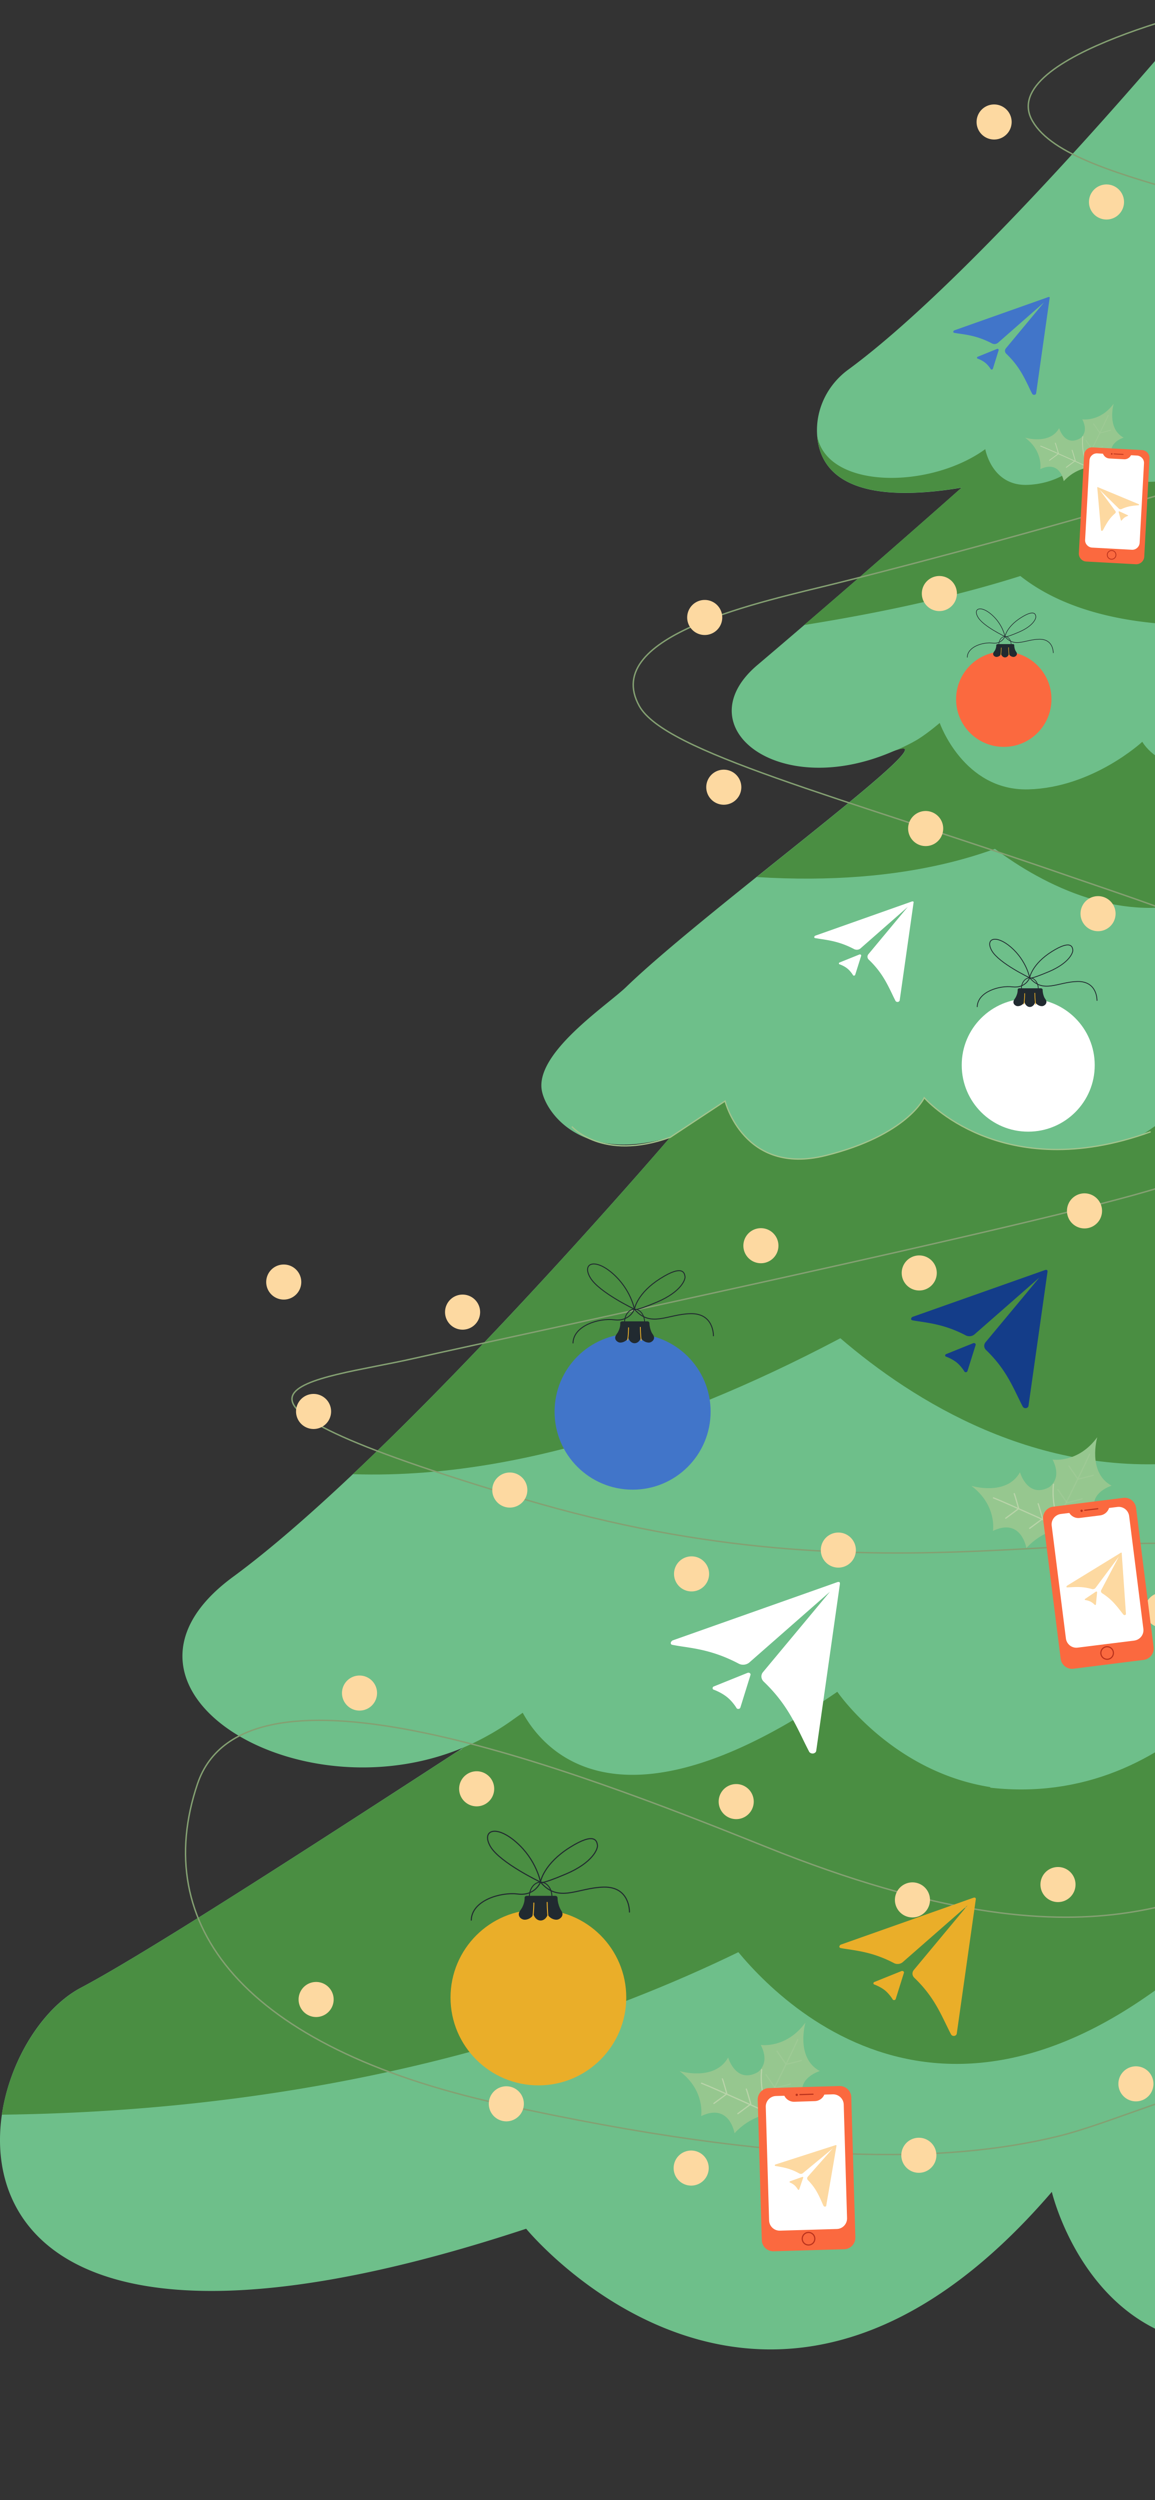 <svg width="322" height="697" fill="none" xmlns="http://www.w3.org/2000/svg"><rect width="100%" height="100%" fill="#333333" stroke="none"/><path d="M334.347 2.463s-60.59 73.222-97.879 100.591c-5.745 4.211-9.099 10.99-8.671 18.091.571 9.778 8.1 20.161 40.287 14.809 0 0-29.082 25.834-56.951 49.457-20.125 17.092 5.495 37.753 37.325 24.264 21.16-8.956-51.063 43.391-73.864 65.443-5.246 5.103-25.835 18.591-23.48 29.189 1.392 6.352 11.383 19.947 35.755 12.704 0 0-76.148 88.958-121.894 122.571-43.64 32.044 23.515 71.046 71.259 44.141a66.998 66.998 0 006.744-4.282c47.602-33.614-86.817 56.95-120.43 74.685-33.614 17.734-54.132 126.033 124.141 67.191 0 0 67.192 82.143 146.551-10.277 0 0 8.993 38.431 43.819 42.57 2.391.286 5.496 1.999 7.529.357 84.998-68.119-10.241-651.504-10.241-651.504z" fill="#6EBF8A"/><path d="M268.084 135.918c-31.758 5.282-39.502-4.71-40.251-14.38 2.748 14.844 31.294 14.951 46.852 3.675 0 0 1.784 10.313 11.74 9.956 12.81-.464 18.519-10.669 18.519-10.669.536 6.851 17.449 18.163 36.683 0 0 0-.999 4.603-8.172 11.24l35.826 34.898s-55.559 13.06-84.819-10.062c-15.522 4.924-35.255 9.67-60.304 13.666 23.194-19.875 43.926-38.324 43.926-38.324zM22.583 554.126c19.519-10.313 73.08-45.211 105.194-66.014l.785-.322.571-.57c.036-.036.071-.036.107-.072a69.785 69.785 0 006.958-3.425 66.998 66.998 0 006.744-4.282c1-.714 1.927-1.356 2.784-1.963 6.03 10.955 27.512 35.576 87.709-5.852 0 0 15.201 22.302 42.713 26.584 0 0-89.03 89.03-275.653 91.313 2.32-15.415 11.561-29.831 22.088-35.397z" fill="#4A8E42"/><path d="M357.863 450.751s-27.512 54.596-83.071 47.459c-23.801-3.069-39.929.25-50.813 6.066-22.088 11.776-22.766 33.792-22.766 33.792s44.14 69.297 117.719 18.984c77.576-53.025 38.931-106.301 38.931-106.301z" fill="#4A8E42"/><path d="M330.779 523.367l-28.475 9.491s56.486 74.043 111.082 42.249C467.981 543.314 436.152 493 436.152 493l-105.373 30.367zM261.982 201.54s6.637 18.983 24.693 18.519c18.02-.463 31.793-13.274 31.793-13.274s-23.301 42.927-107.513 37.717c24.8-19.911 49.243-39.037 38.966-35.362.428-.285 3.283-1.391 6.137-3.14 2.962-1.891 5.924-4.46 5.924-4.46z" fill="#4A8E42"/><path d="M374.919 209.64s-45.567 14.237-56.486-2.855c0 0-23.73 33.221-54.596 14.702-11.418-6.852 38.431 51.74 82.107 24.193 43.677-27.548 28.975-36.04 28.975-36.04zM186.868 317.011l15.273-10.099s5.21 20.875 28.011 15.201c22.802-5.673 27.512-16.128 27.512-16.128s21.374 24.692 63.124 9.491c0 0-115.543 99.093-222.414 95.489 42.142-39.751 88.494-93.954 88.494-93.954z" fill="#4A8E42"/><path d="M399.612 299.669l-48.886-15.059s-16.628 23.302-35.612 33.685c-18.983 10.42-100.627 34.649-100.627 34.649s72.616 94.275 168.532 36.575c58.378-35.112 16.593-89.85 16.593-89.85z" fill="#4A8E42"/><path d="M342.662 1s-65.515 14.238-54.81 32.757c5.424 9.42 23.622 14.844 47.53 21.446 23.908 6.601 54.81 17.663 56.665 33.47 1.856 15.808-16.343 33.115-37.253 39.787 0 0-58.592 18.377-121.751 34.185-19.947 4.996-65.872 14.309-54.81 34.185 7.137 12.81 54.81 24.906 120.217 47.565 31.08 10.741 72.615 23.408 75.042 44.355 2.426 20.946-22.588 33.506-50.314 42.32-31.151 9.92-179.914 41.285-207.676 47.601-27.761 6.316-72.9 8.493 30.402 39.216 103.303 30.723 164.25 2.462 214.421 16.593 50.17 14.13 58.485 40.072 71.652 52.633 17.52 16.735 19.947 30.33-74.578 35.362-23.979 1.284-48.53 30.687-143.804-7.601-55.523-22.302-145.373-56.558-158.54-17.556-13.167 39.002 12.239 73.329 84.498 89.244 79.752 17.556 124.998 16.343 155.222 9.028 30.223-7.315 81.679-39.752 162.572-9.028 80.894 30.723 84.784 70.189 35.577 109.654" stroke="#84A072" stroke-width=".397" stroke-miterlimit="10"/><path d="M201.784 224.341a4.888 4.888 0 110-9.776 4.888 4.888 0 010 9.776zM302.447 342.453a4.89 4.89 0 110-9.778 4.89 4.89 0 010 9.778zM196.467 177.025a4.888 4.888 0 110-9.777 4.888 4.888 0 010 9.777zM308.477 61.198a4.889 4.889 0 110-9.778 4.889 4.889 0 010 9.778zM277.147 38.896a4.889 4.889 0 110-9.778 4.889 4.889 0 010 9.778zM258.164 235.867a4.89 4.89 0 110-9.778 4.89 4.89 0 010 9.778zM212.132 352.159a4.888 4.888 0 01-4.888-4.889 4.888 4.888 0 114.888 4.889zM192.899 443.651a4.89 4.89 0 110-9.778 4.89 4.89 0 010 9.778zM294.953 530.253a4.888 4.888 0 114.889-4.888c0 2.7-2.189 4.888-4.889 4.888zM205.245 507.131a4.889 4.889 0 11.002-9.778 4.889 4.889 0 01-.002 9.778zM254.381 534.535a4.888 4.888 0 110-9.777 4.888 4.888 0 010 9.777zM256.165 605.724a4.888 4.888 0 110-9.777 4.888 4.888 0 010 9.777zM192.792 609.292a4.89 4.89 0 110-9.778 4.89 4.89 0 010 9.778zM316.684 585.812a4.888 4.888 0 110-9.777 4.888 4.888 0 010 9.777zM142.229 420.278a4.89 4.89 0 110-9.778 4.89 4.89 0 010 9.778zM324.142 453.749a4.89 4.89 0 110-9.778 4.89 4.89 0 010 9.778zM256.273 359.759a4.889 4.889 0 110-9.778 4.889 4.889 0 010 9.778zM233.721 437.013a4.888 4.888 0 11-.001-9.777 4.888 4.888 0 01.001 9.777zM261.982 170.353a4.89 4.89 0 110-9.778 4.89 4.89 0 010 9.778zM313.223 154.224a4.89 4.89 0 110-9.778 4.89 4.89 0 010 9.778zM129.062 370.678a4.89 4.89 0 110-9.778 4.89 4.89 0 010 9.778zM132.987 503.563a4.89 4.89 0 110-9.778 4.89 4.89 0 010 9.778zM141.158 591.379a4.888 4.888 0 110-9.777 4.888 4.888 0 010 9.777zM88.133 562.297a4.888 4.888 0 11-.001-9.776 4.888 4.888 0 010 9.776zM100.23 476.871a4.888 4.888 0 11-.002-9.776 4.888 4.888 0 01.002 9.776zM79.105 362.293a4.889 4.889 0 110-9.778 4.889 4.889 0 010 9.778zM87.42 398.369a4.889 4.889 0 110-9.778 4.889 4.889 0 010 9.778zM306.122 259.596a4.888 4.888 0 11-.001-9.777 4.888 4.888 0 01.001 9.777z" fill="#FDD9A1"/><path d="M159.428 314.049s8.35 9.777 27.44 2.997l15.273-10.098s5.21 20.875 28.011 15.201c22.802-5.674 27.512-16.129 27.512-16.129s21.374 24.693 63.124 9.492" stroke="#A3C48D" stroke-width=".357" stroke-miterlimit="10"/><path d="M234.13 441.731l-6.566 46.281c-.035.321-.214.571-.535.714-.464.25-1.213.071-1.463-.428a151.837 151.837 0 01-1.713-3.426c-2.64-5.424-5.174-10.562-10.919-16.057-.785-.75-.892-1.856-.214-2.677l18.662-22.409-22.48 19.733c-.785.678-2.034.821-2.962.321-6.423-3.39-11.454-4.139-15.772-4.781a63.871 63.871 0 01-2.747-.464c-.393-.071-.536-.464-.322-.821.143-.214.322-.392.571-.464l45.389-16.057c.322-.107.643-.286.964-.143.178.179.143.464.107.678zm-25.728 24.622c.464-.179.964.178.821.606l-2.819 9.064c-.143.392-.642.499-.999.249 0 0-1.106-1.926-2.819-3.247-1.677-1.32-3.747-2.034-3.747-2.034-.285-.249-.214-.713.179-.856l9.384-3.782z" fill="#fff"/><path d="M272.017 529.645l-5.281 37.253a.709.709 0 01-.428.571c-.393.214-.964.072-1.178-.356-.499-.928-.927-1.856-1.391-2.784-2.106-4.353-4.175-8.492-8.814-12.953-.642-.606-.714-1.499-.178-2.176l15.022-18.056-18.127 15.879c-.642.535-1.641.642-2.391.25-5.174-2.712-9.242-3.319-12.703-3.854-.749-.107-1.499-.214-2.212-.357-.321-.071-.428-.393-.25-.642.107-.179.25-.321.464-.357l36.539-12.917c.25-.072.5-.215.785-.108.25.215.179.464.143.607zm-20.696 19.84c.357-.143.785.143.678.5l-2.284 7.279c-.107.321-.535.392-.785.214 0 0-.892-1.534-2.248-2.641-1.356-1.07-3.033-1.641-3.033-1.641-.25-.214-.178-.571.143-.678l7.529-3.033z" fill="#EAAE29"/><path d="M292.017 354.645l-5.281 37.253a.709.709 0 01-.428.571c-.393.214-.964.072-1.178-.356-.499-.928-.927-1.856-1.391-2.784-2.106-4.353-4.175-8.492-8.814-12.953-.642-.606-.714-1.499-.178-2.176l15.022-18.056-18.127 15.879c-.642.535-1.641.642-2.391.25-5.174-2.712-9.242-3.319-12.703-3.854-.749-.107-1.499-.214-2.212-.357-.321-.071-.428-.393-.25-.642.107-.179.25-.321.464-.357l36.539-12.917c.25-.072.5-.215.785-.108.215.215.179.429.143.607zm-20.696 19.804c.357-.142.785.143.678.5l-2.284 7.279c-.107.321-.535.393-.785.214 0 0-.892-1.534-2.248-2.64-1.356-1.071-3.033-1.642-3.033-1.642-.25-.214-.178-.571.143-.678l7.529-3.033z" fill="#143D89"/><path d="M254.684 251.674l-3.854 27.155c0 .179-.143.322-.321.429-.286.142-.714.035-.857-.25a54.491 54.491 0 01-.999-2.034c-1.534-3.176-3.033-6.173-6.423-9.42-.464-.429-.535-1.071-.107-1.571l10.955-13.167-13.203 11.597c-.464.393-1.177.464-1.748.179-3.783-1.998-6.744-2.427-9.278-2.819-.535-.072-1.07-.179-1.606-.25a.286.286 0 01-.178-.464.569.569 0 01.321-.25l26.62-9.42c.178-.071.357-.143.571-.071.178.071.142.214.107.356zm-15.094 14.417c.25-.108.571.107.499.356l-1.677 5.317c-.071.214-.392.286-.571.143 0 0-.642-1.142-1.641-1.927-.964-.785-2.212-1.178-2.212-1.178a.281.281 0 01.107-.499l5.495-2.212z" fill="#fff"/><path d="M292.611 83.214l-3.746 26.406c0 .178-.143.321-.286.392-.285.143-.678.036-.82-.249a33.302 33.302 0 01-.964-1.963c-1.499-3.104-2.962-6.03-6.244-9.17-.464-.429-.5-1.071-.108-1.535l10.634-12.81-12.846 11.276a1.519 1.519 0 01-1.677.178c-3.675-1.927-6.53-2.355-8.992-2.712a23.9 23.9 0 01-1.57-.25c-.214-.035-.286-.285-.179-.463a.573.573 0 01.321-.25l25.907-9.17c.178-.072.356-.144.535-.072.107.107.071.25.035.392zm-14.665 14.06c.249-.108.535.106.464.356l-1.606 5.174c-.072.214-.393.286-.571.143 0 0-.642-1.106-1.606-1.855-.963-.75-2.141-1.142-2.141-1.142-.178-.143-.143-.393.107-.5l5.353-2.177z" fill="#4175C9"/><path d="M295.917 426.165s-5.246.429-9.778 5.389c0 0-1.391-8.564-9.313-4.782 0 0 1.213-7.101-6.03-12.56 0 0 9.777 2.997 13.559-3.783 0 0 2.391 8.386 9.385 3.39-.036-.036-.928 6.102 2.177 12.346z" fill="#96C78F"/><path d="M276.969 417.566c3.604 1.392 21.41 9.527 21.41 9.527M282.749 416.388c.143.215 1.249 4.175 1.249 4.175l-3.604 2.677" stroke="#B9D4A9" stroke-width=".342" stroke-miterlimit="10" stroke-linecap="round" stroke-linejoin="round"/><path d="M289.422 419.207c.143.214 1.249 4.175 1.249 4.175l-3.604 2.676" stroke="#B9D4A9" stroke-width=".342" stroke-miterlimit="10" stroke-linecap="round" stroke-linejoin="round"/><path d="M294.346 425.987s-.535-5.245-5.53-9.706c0 0 8.563-1.534 4.638-9.385 0 0 7.101 1.107 12.454-6.244 0 0-2.855 9.813 3.996 13.524 0 0-8.35 2.533-3.247 9.42.036.036-6.102-.785-12.311 2.391z" fill="#96C78F"/><g opacity=".5" stroke="#B9D4A9" stroke-width=".342" stroke-miterlimit="10" stroke-linecap="round" stroke-linejoin="round"><path opacity=".5" d="M303.767 405.398c-1.535 3.532-10.277 21.088-10.277 21.088M304.766 411.25c-.214.143-4.246 1.106-4.246 1.106l-2.534-3.675"/><path opacity=".5" d="M301.697 417.816c-.214.142-4.246 1.106-4.246 1.106l-2.534-3.676"/></g><path d="M293.704 413.783s-.892 6.138 2.213 12.383" stroke="#B9D4A9" stroke-width=".342" stroke-miterlimit="10" stroke-linecap="round" stroke-linejoin="round"/><path d="M299.271 465.203l19.554-2.462a3.206 3.206 0 002.783-3.568l-4.888-38.824a3.207 3.207 0 00-3.568-2.783l-19.555 2.462a3.207 3.207 0 00-2.783 3.568l4.888 38.824a3.208 3.208 0 003.569 2.783z" fill="#FB693F"/><path d="M316.22 457.353c1.606-.215 2.748-1.678 2.534-3.283l-3.961-31.437c-.214-1.606-1.677-2.748-3.283-2.534l-15.772 1.963c-1.605.214-2.747 1.677-2.533 3.283l3.961 31.437c.214 1.605 1.677 2.747 3.282 2.533l15.772-1.962z" fill="#fff"/><path d="M301.019 423.168l5.71-.714c1.605-.214 2.783-1.677 2.569-3.318l-11.597 1.463c.214 1.641 1.713 2.783 3.318 2.569z" fill="#FB693F"/><path d="M301.555 421.491a.322.322 0 110-.643.322.322 0 010 .643z" fill="#BA321C"/><path d="M302.411 421.027l3.64-.428M308.656 462.562a1.748 1.748 0 11-.002-3.496 1.748 1.748 0 01.002 3.496z" stroke="#BA321C" stroke-width=".32" stroke-miterlimit="10" stroke-linecap="round"/><path d="M312.731 433.076l1.17 16.822a.325.325 0 01-.132.273.413.413 0 01-.542-.038c-.31-.346-.597-.737-.872-1.095-1.355-1.72-2.628-3.317-5.052-4.854-.342-.221-.471-.591-.283-.921l4.887-9.296-6.464 8.673a.972.972 0 01-1.011.352c-2.515-.711-4.364-.597-5.92-.508-.339.004-.666.042-1.004.047-.147.013-.227-.11-.173-.28.044-.091.1-.148.155-.205l14.822-9.088c.089-.069.212-.15.337-.118.091.044.092.157.082.236zm-7.218 10.636c.157-.093.339-.005.352.142l-.328 3.401c-.02.158-.189.217-.325.151 0 0-.549-.602-1.231-.932-.681-.33-1.473-.432-1.473-.432-.136-.066-.115-.224.008-.305l2.997-2.025z" fill="#FDD9A1"/><path d="M214.559 589.31s-5.246.428-9.777 5.388c0 0-1.392-8.564-9.314-4.782 0 0 1.214-7.101-6.03-12.56 0 0 9.777 2.997 13.559-3.783 0 0 2.391 8.386 9.385 3.39-.036 0-.928 6.138 2.177 12.347z" fill="#96C78F"/><path d="M195.575 580.745c3.604 1.392 21.41 9.528 21.41 9.528M201.392 579.532c.142.214 1.249 4.175 1.249 4.175l-3.604 2.676" stroke="#B9D4A9" stroke-width=".342" stroke-miterlimit="10" stroke-linecap="round" stroke-linejoin="round"/><path d="M208.065 582.387c.142.214 1.248 4.175 1.248 4.175l-3.604 2.676" stroke="#B9D4A9" stroke-width=".342" stroke-miterlimit="10" stroke-linecap="round" stroke-linejoin="round"/><path d="M212.989 589.167s-.535-5.246-5.531-9.706c0 0 8.564-1.535 4.639-9.385 0 0 7.101 1.106 12.453-6.244 0 0-2.855 9.812 3.997 13.523 0 0-8.35 2.534-3.248 9.421.036 0-6.137-.785-12.31 2.391z" fill="#96C78F"/><g opacity=".5" stroke="#B9D4A9" stroke-width=".342" stroke-miterlimit="10" stroke-linecap="round" stroke-linejoin="round"><path opacity=".5" d="M222.409 568.577c-1.534 3.533-10.277 21.089-10.277 21.089M223.408 574.394c-.214.142-4.246 1.106-4.246 1.106l-2.534-3.676"/><path opacity=".5" d="M220.339 580.959c-.214.143-4.246 1.107-4.246 1.107l-2.533-3.676"/></g><path d="M212.346 576.963s-.892 6.137 2.213 12.382" stroke="#B9D4A9" stroke-width=".342" stroke-miterlimit="10" stroke-linecap="round" stroke-linejoin="round"/><path d="M215.665 627.597l19.697-.57c1.749-.036 3.14-1.535 3.105-3.283l-1.142-39.109c-.036-1.749-1.535-3.14-3.283-3.105l-19.697.571c-1.749.036-3.14 1.535-3.105 3.283l1.142 39.109c.036 1.749 1.499 3.14 3.283 3.104z" fill="#FB693F"/><path d="M233.292 621.388c1.606-.035 2.891-1.391 2.855-2.997l-.928-31.687c-.035-1.605-1.391-2.89-2.997-2.854l-15.879.463c-1.606.036-2.891 1.392-2.855 2.998l.928 31.687c.036 1.605 1.392 2.89 2.997 2.854l15.879-.464z" fill="#fff"/><path d="M221.41 585.919l5.745-.178c1.642-.036 2.926-1.427 2.89-3.033l-11.668.357c.036 1.605 1.427 2.89 3.033 2.854z" fill="#FB693F"/><path d="M222.123 584.313a.32.32 0 110-.641.32.32 0 010 .641z" fill="#BA321C"/><path d="M223.016 583.921l3.639-.107M225.407 625.849a1.749 1.749 0 110-3.498 1.749 1.749 0 010 3.498z" stroke="#BA321C" stroke-width=".32" stroke-miterlimit="10" stroke-linecap="round"/><path d="M233.199 598.245l-2.854 16.628c0 .107-.072.214-.214.25a.458.458 0 01-.536-.179c-.214-.428-.392-.856-.571-1.249-.892-1.998-1.748-3.853-3.782-5.923a.678.678 0 01-.036-.963l6.959-7.886-8.315 6.886a.911.911 0 01-1.07.072c-2.284-1.285-4.104-1.606-5.638-1.891-.321-.072-.678-.107-.999-.179-.143-.035-.179-.178-.107-.285a.24.24 0 01.214-.143l16.521-5.317c.107-.035.214-.107.357-.035.107.035.071.142.071.214zm-9.563 8.635c.179-.071.357.071.286.214l-1.107 3.247c-.035.143-.249.179-.356.072 0 0-.393-.714-.964-1.214-.571-.499-1.32-.785-1.32-.785-.107-.107-.071-.249.071-.321l3.39-1.213z" fill="#FDD9A1"/><path d="M303.41 130.352s-3.675.321-6.851 3.782c0 0-.964-5.995-6.53-3.354 0 0 .856-4.96-4.247-8.778 0 0 6.852 2.105 9.492-2.641 0 0 1.677 5.852 6.566 2.391.036-.036-.571 4.246 1.57 8.6z" fill="#96C78F"/><path d="M290.136 124.357c2.498.963 14.987 6.673 14.987 6.673M294.204 123.536c.107.143.892 2.926.892 2.926l-2.498 1.856" stroke="#B9D4A9" stroke-width=".24" stroke-miterlimit="10" stroke-linecap="round" stroke-linejoin="round"/><path d="M298.878 125.499c.107.143.892 2.926.892 2.926l-2.498 1.855" stroke="#B9D4A9" stroke-width=".24" stroke-miterlimit="10" stroke-linecap="round" stroke-linejoin="round"/><path d="M302.339 130.245s-.356-3.676-3.853-6.78c0 0 5.994-1.071 3.247-6.566 0 0 4.96.785 8.742-4.353 0 0-1.998 6.887 2.784 9.456 0 0-5.853 1.748-2.284 6.601 0 0-4.318-.571-8.636 1.642z" fill="#96C78F"/><g opacity=".5" stroke="#B9D4A9" stroke-width=".24" stroke-miterlimit="10" stroke-linecap="round" stroke-linejoin="round"><path opacity=".5" d="M308.941 115.829c-1.071 2.462-7.172 14.737-7.172 14.737M309.619 119.932c-.143.071-2.962.785-2.962.785l-1.784-2.569"/><path opacity=".5" d="M307.478 124.535c-.143.072-2.962.785-2.962.785l-1.784-2.569"/></g><path d="M301.876 121.717s-.643 4.282 1.534 8.671" stroke="#B9D4A9" stroke-width=".24" stroke-miterlimit="10" stroke-linecap="round" stroke-linejoin="round"/><path d="M302.875 156.543l13.773.75a2.236 2.236 0 002.355-2.106l1.463-27.369a2.235 2.235 0 00-2.105-2.355l-13.774-.749a2.237 2.237 0 00-2.355 2.105l-1.463 27.369c-.071 1.249.892 2.32 2.106 2.355z" fill="#FB693F"/><path d="M315.542 153.26c1.142.072 2.105-.82 2.177-1.926l1.213-22.16c.071-1.142-.821-2.105-1.927-2.176l-11.097-.607c-1.142-.071-2.106.821-2.177 1.927l-1.213 22.159c-.072 1.142.82 2.105 1.927 2.177l11.097.606z" fill="#fff"/><path d="M309.333 127.818l4.033.214c1.141.072 2.105-.82 2.176-1.962l-8.171-.428c-.072 1.141.82 2.141 1.962 2.176z" fill="#FB693F"/><path d="M309.94 126.748a.214.214 0 110-.428.214.214 0 010 .428z" fill="#BA321C"/><path d="M310.547 126.534l2.569.142M309.904 155.901a1.213 1.213 0 110-2.426 1.213 1.213 0 010 2.426z" stroke="#BA321C" stroke-width=".224" stroke-miterlimit="10" stroke-linecap="round"/><path d="M305.908 135.99l1.034 11.775c0 .072.036.143.107.179.108.071.322.035.393-.072.178-.285.321-.571.464-.856.749-1.32 1.463-2.605 2.962-3.89a.467.467 0 00.071-.678l-4.389-5.923 5.388 5.281c.178.179.5.214.749.107 1.678-.785 2.962-.892 4.033-.999.249-.036.464-.036.713-.071.107 0 .143-.107.107-.214-.035-.036-.071-.107-.142-.107l-11.241-4.675c-.071-.036-.142-.071-.249-.036v.179zm6.173 6.566c-.107-.036-.25.035-.214.142l.606 2.32c.036.107.143.142.25.071 0 0 .321-.464.749-.785.429-.321.964-.464.964-.464.071-.071.071-.178-.036-.214l-2.319-1.07z" fill="#FDD9A1"/><path d="M176.342 371.784c-12.025 0-21.731 9.742-21.731 21.767 0 12.025 9.741 21.731 21.767 21.731 12.025 0 21.731-9.741 21.731-21.766 0-12.026-9.742-21.732-21.767-21.732z" fill="#4175C9"/><path d="M171.632 372.355h10.526s-1.07-1.498-1.106-3.532c0-.25-.249-.464-.571-.464h-6.994c-.321 0-.606.214-.57.464.107 1.891-1.285 3.532-1.285 3.532z" fill="#212A30"/><path d="M179.696 368.537c0-1.962-1.249-3.568-2.783-3.568-1.534 0-2.783 1.606-2.783 3.568" stroke="#212A30" stroke-width=".239" stroke-miterlimit="10" stroke-linecap="round"/><path d="M178.555 372.748c.499 1.214 2.033 1.785 2.854 1.428.999-.464 1.035-1.285.857-1.713-.357-.892-2.32-2.997-3.141-2.605-.82.357-1.07 1.642-.57 2.89zM175.272 372.748c-.5 1.213-2.034 1.784-2.855 1.427-.999-.464-.999-1.284-.821-1.677.357-.892 2.248-2.997 3.069-2.605.857.321 1.106 1.606.607 2.855z" fill="#212A30"/><path d="M176.913 374.461c-1.044 0-1.891-1.071-1.891-2.391 0-1.321.847-2.391 1.891-2.391s1.891 1.07 1.891 2.391c0 1.32-.847 2.391-1.891 2.391z" fill="#212A30"/><path d="M176.877 364.969s-.999-5.531-6.066-9.956c-5.067-4.424-8.635-2.819-6.245 1.178 2.356 4.032 12.311 8.778 12.311 8.778z" stroke="#212A30" stroke-width=".266" stroke-miterlimit="10" stroke-linecap="round"/><path d="M176.877 364.969c0-.214.857-4.567 7.244-8.564 6.387-4.032 6.708-1.392 6.851-.535.143.856-1.106 4.282-7.85 7.136-6.709 2.819-6.245 1.963-6.245 1.963z" stroke="#212A30" stroke-width=".266" stroke-miterlimit="10" stroke-linecap="round"/><path d="M198.894 372.391c0-.25.071-6.316-6.388-6.173-6.458.143-11.133 4.032-15.629-1.249 0 0-1.32 3.497-5.602 2.962-4.282-.536-11.383 1.605-11.526 6.458" stroke="#212A30" stroke-width=".266" stroke-miterlimit="10" stroke-linecap="round"/><path d="M178.519 370s.035 2.284.25 3.676M175.236 370.143s-.036 2.569-.286 3.461" stroke="#EAAE29" stroke-width=".233" stroke-miterlimit="10" stroke-linecap="round"/><path d="M286.639 278.401c-10.241 0-18.555 8.315-18.52 18.556 0 10.241 8.315 18.555 18.556 18.519 10.241 0 18.555-8.314 18.519-18.555 0-10.241-8.314-18.555-18.555-18.52z" fill="#fff"/><path d="M282.606 278.901h8.993s-.928-1.284-.928-2.997c0-.214-.214-.393-.5-.393h-5.959c-.285 0-.499.179-.499.393.071 1.57-1.107 2.997-1.107 2.997z" fill="#212A30"/><path d="M289.458 275.618c0-1.677-1.071-3.033-2.355-3.033-1.321 0-2.355 1.356-2.355 3.033" stroke="#212A30" stroke-width=".204" stroke-miterlimit="10" stroke-linecap="round"/><path d="M288.494 279.187c.429 1.035 1.749 1.535 2.427 1.213.856-.392.892-1.106.749-1.463-.321-.749-1.962-2.533-2.676-2.212-.714.321-.928 1.427-.5 2.462zM285.711 279.187c-.428 1.034-1.748 1.534-2.426 1.213-.857-.393-.821-1.106-.678-1.427.321-.75 1.927-2.534 2.605-2.249.678.322.927 1.428.499 2.463z" fill="#212A30"/><path d="M287.103 280.721c-.887 0-1.606-.927-1.606-2.07 0-1.143.719-2.069 1.606-2.069.887 0 1.605.926 1.605 2.069 0 1.143-.718 2.07-1.605 2.07z" fill="#212A30"/><path d="M287.067 272.585s-.857-4.71-5.174-8.492c-4.318-3.747-7.351-2.427-5.353.999 2.034 3.461 10.527 7.493 10.527 7.493z" stroke="#212A30" stroke-width=".227" stroke-miterlimit="10" stroke-linecap="round"/><path d="M287.067 272.585c0-.178.714-3.889 6.173-7.315 5.46-3.426 5.745-1.178 5.852-.464.107.714-.963 3.64-6.672 6.066-5.745 2.427-5.353 1.713-5.353 1.713z" stroke="#212A30" stroke-width=".227" stroke-miterlimit="10" stroke-linecap="round"/><path d="M305.836 278.901c0-.214.036-5.388-5.459-5.281-5.495.107-9.492 3.461-13.31-1.035 0 0-1.106 2.962-4.782 2.534-3.639-.464-9.705 1.356-9.848 5.531" stroke="#212A30" stroke-width=".227" stroke-miterlimit="10" stroke-linecap="round"/><path d="M288.494 276.867s.036 1.927.214 3.14M285.675 276.974s-.035 2.177-.249 2.962" stroke="#EAAE29" stroke-width=".199" stroke-miterlimit="10" stroke-linecap="round"/><path d="M279.823 181.629c-7.351 0-13.274 5.959-13.274 13.31 0 7.35 5.959 13.274 13.31 13.274 7.351 0 13.274-5.959 13.274-13.31 0-7.351-5.959-13.274-13.31-13.274z" fill="#FB693F"/><path d="M276.969 181.985h6.458s-.678-.927-.678-2.141c0-.178-.142-.285-.357-.285h-4.282c-.178 0-.356.143-.356.285.035 1.106-.785 2.141-.785 2.141z" fill="#212A30"/><path d="M281.893 179.63c0-1.213-.75-2.176-1.713-2.176-.928 0-1.713.963-1.713 2.176" stroke="#212A30" stroke-width=".146" stroke-miterlimit="10" stroke-linecap="round"/><path d="M281.179 182.2c.286.749 1.249 1.106 1.749.856.606-.285.642-.785.535-1.035-.214-.535-1.427-1.819-1.927-1.605-.5.249-.678 1.034-.357 1.784zM279.181 182.2c-.286.749-1.249 1.106-1.749.856-.606-.285-.606-.785-.499-1.035.214-.535 1.392-1.82 1.891-1.606.5.25.642 1.035.357 1.785z" fill="#212A30"/><path d="M280.18 183.27c-.65 0-1.177-.655-1.177-1.463s.527-1.463 1.177-1.463 1.178.655 1.178 1.463-.528 1.463-1.178 1.463z" fill="#212A30"/><path d="M280.18 177.454s-.606-3.39-3.711-6.102c-3.104-2.712-5.281-1.713-3.818.713 1.427 2.498 7.529 5.389 7.529 5.389z" stroke="#212A30" stroke-width=".163" stroke-miterlimit="10" stroke-linecap="round"/><path d="M280.18 177.454c0-.143.536-2.784 4.425-5.246 3.889-2.462 4.104-.856 4.175-.321.071.535-.678 2.605-4.782 4.353-4.103 1.749-3.818 1.214-3.818 1.214z" stroke="#212A30" stroke-width=".163" stroke-miterlimit="10" stroke-linecap="round"/><path d="M293.633 181.985c0-.178.035-3.853-3.925-3.782-3.961.071-6.816 2.462-9.563-.749 0 0-.821 2.141-3.426 1.819-2.605-.321-6.958.964-7.065 3.961" stroke="#212A30" stroke-width=".163" stroke-miterlimit="10" stroke-linecap="round"/><path d="M281.179 180.522s.036 1.392.143 2.248M279.145 180.594s-.035 1.57-.178 2.105" stroke="#EAAE29" stroke-width=".142" stroke-miterlimit="10" stroke-linecap="round"/><path d="M150.079 532.359c-13.524 0-24.479 10.99-24.479 24.514s10.991 24.479 24.515 24.479c13.524 0 24.479-10.99 24.479-24.514s-10.955-24.515-24.515-24.479z" fill="#EAAE29"/><path d="M144.798 533.001h11.882s-1.213-1.677-1.248-3.961c0-.285-.286-.535-.643-.535h-7.886c-.357 0-.678.25-.642.535.071 2.106-1.463 3.961-1.463 3.961z" fill="#212A30"/><path d="M153.862 528.684c0-2.213-1.392-3.997-3.141-3.997-1.712 0-3.14 1.784-3.14 3.997" stroke="#212A30" stroke-width=".269" stroke-miterlimit="10" stroke-linecap="round"/><path d="M152.541 533.429c.536 1.392 2.284 2.034 3.212 1.606 1.142-.535 1.177-1.463.963-1.927-.428-.999-2.605-3.354-3.532-2.926-.892.428-1.178 1.856-.643 3.247zM148.866 533.429c-.535 1.392-2.284 2.034-3.212 1.606-1.141-.5-1.106-1.463-.927-1.891.428-.999 2.533-3.354 3.461-2.962.928.393 1.249 1.856.678 3.247z" fill="#212A30"/><path d="M150.721 535.392c-1.182 0-2.141-1.214-2.141-2.712 0-1.498.959-2.712 2.141-2.712 1.183 0 2.141 1.214 2.141 2.712 0 1.498-.958 2.712-2.141 2.712z" fill="#212A30"/><path d="M150.686 524.687s-1.106-6.245-6.851-11.204c-5.71-4.96-9.742-3.176-7.066 1.355 2.712 4.497 13.917 9.849 13.917 9.849z" stroke="#212A30" stroke-width=".3" stroke-miterlimit="10" stroke-linecap="round"/><path d="M150.686 524.687c0-.25.963-5.138 8.171-9.67 7.208-4.532 7.565-1.57 7.708-.607.142.964-1.249 4.817-8.814 8.029-7.565 3.211-7.065 2.248-7.065 2.248z" stroke="#212A30" stroke-width=".3" stroke-miterlimit="10" stroke-linecap="round"/><path d="M175.486 533.037c0-.286.071-7.137-7.208-6.958-7.28.178-12.561 4.567-17.592-1.392 0 0-1.499 3.925-6.316 3.319-4.817-.607-12.846 1.784-12.989 7.279" stroke="#212A30" stroke-width=".3" stroke-miterlimit="10" stroke-linecap="round"/><path d="M152.541 530.325s.036 2.569.25 4.139M148.83 530.503s-.036 2.891-.321 3.89" stroke="#EAAE29" stroke-width=".263" stroke-miterlimit="10" stroke-linecap="round"/></svg>